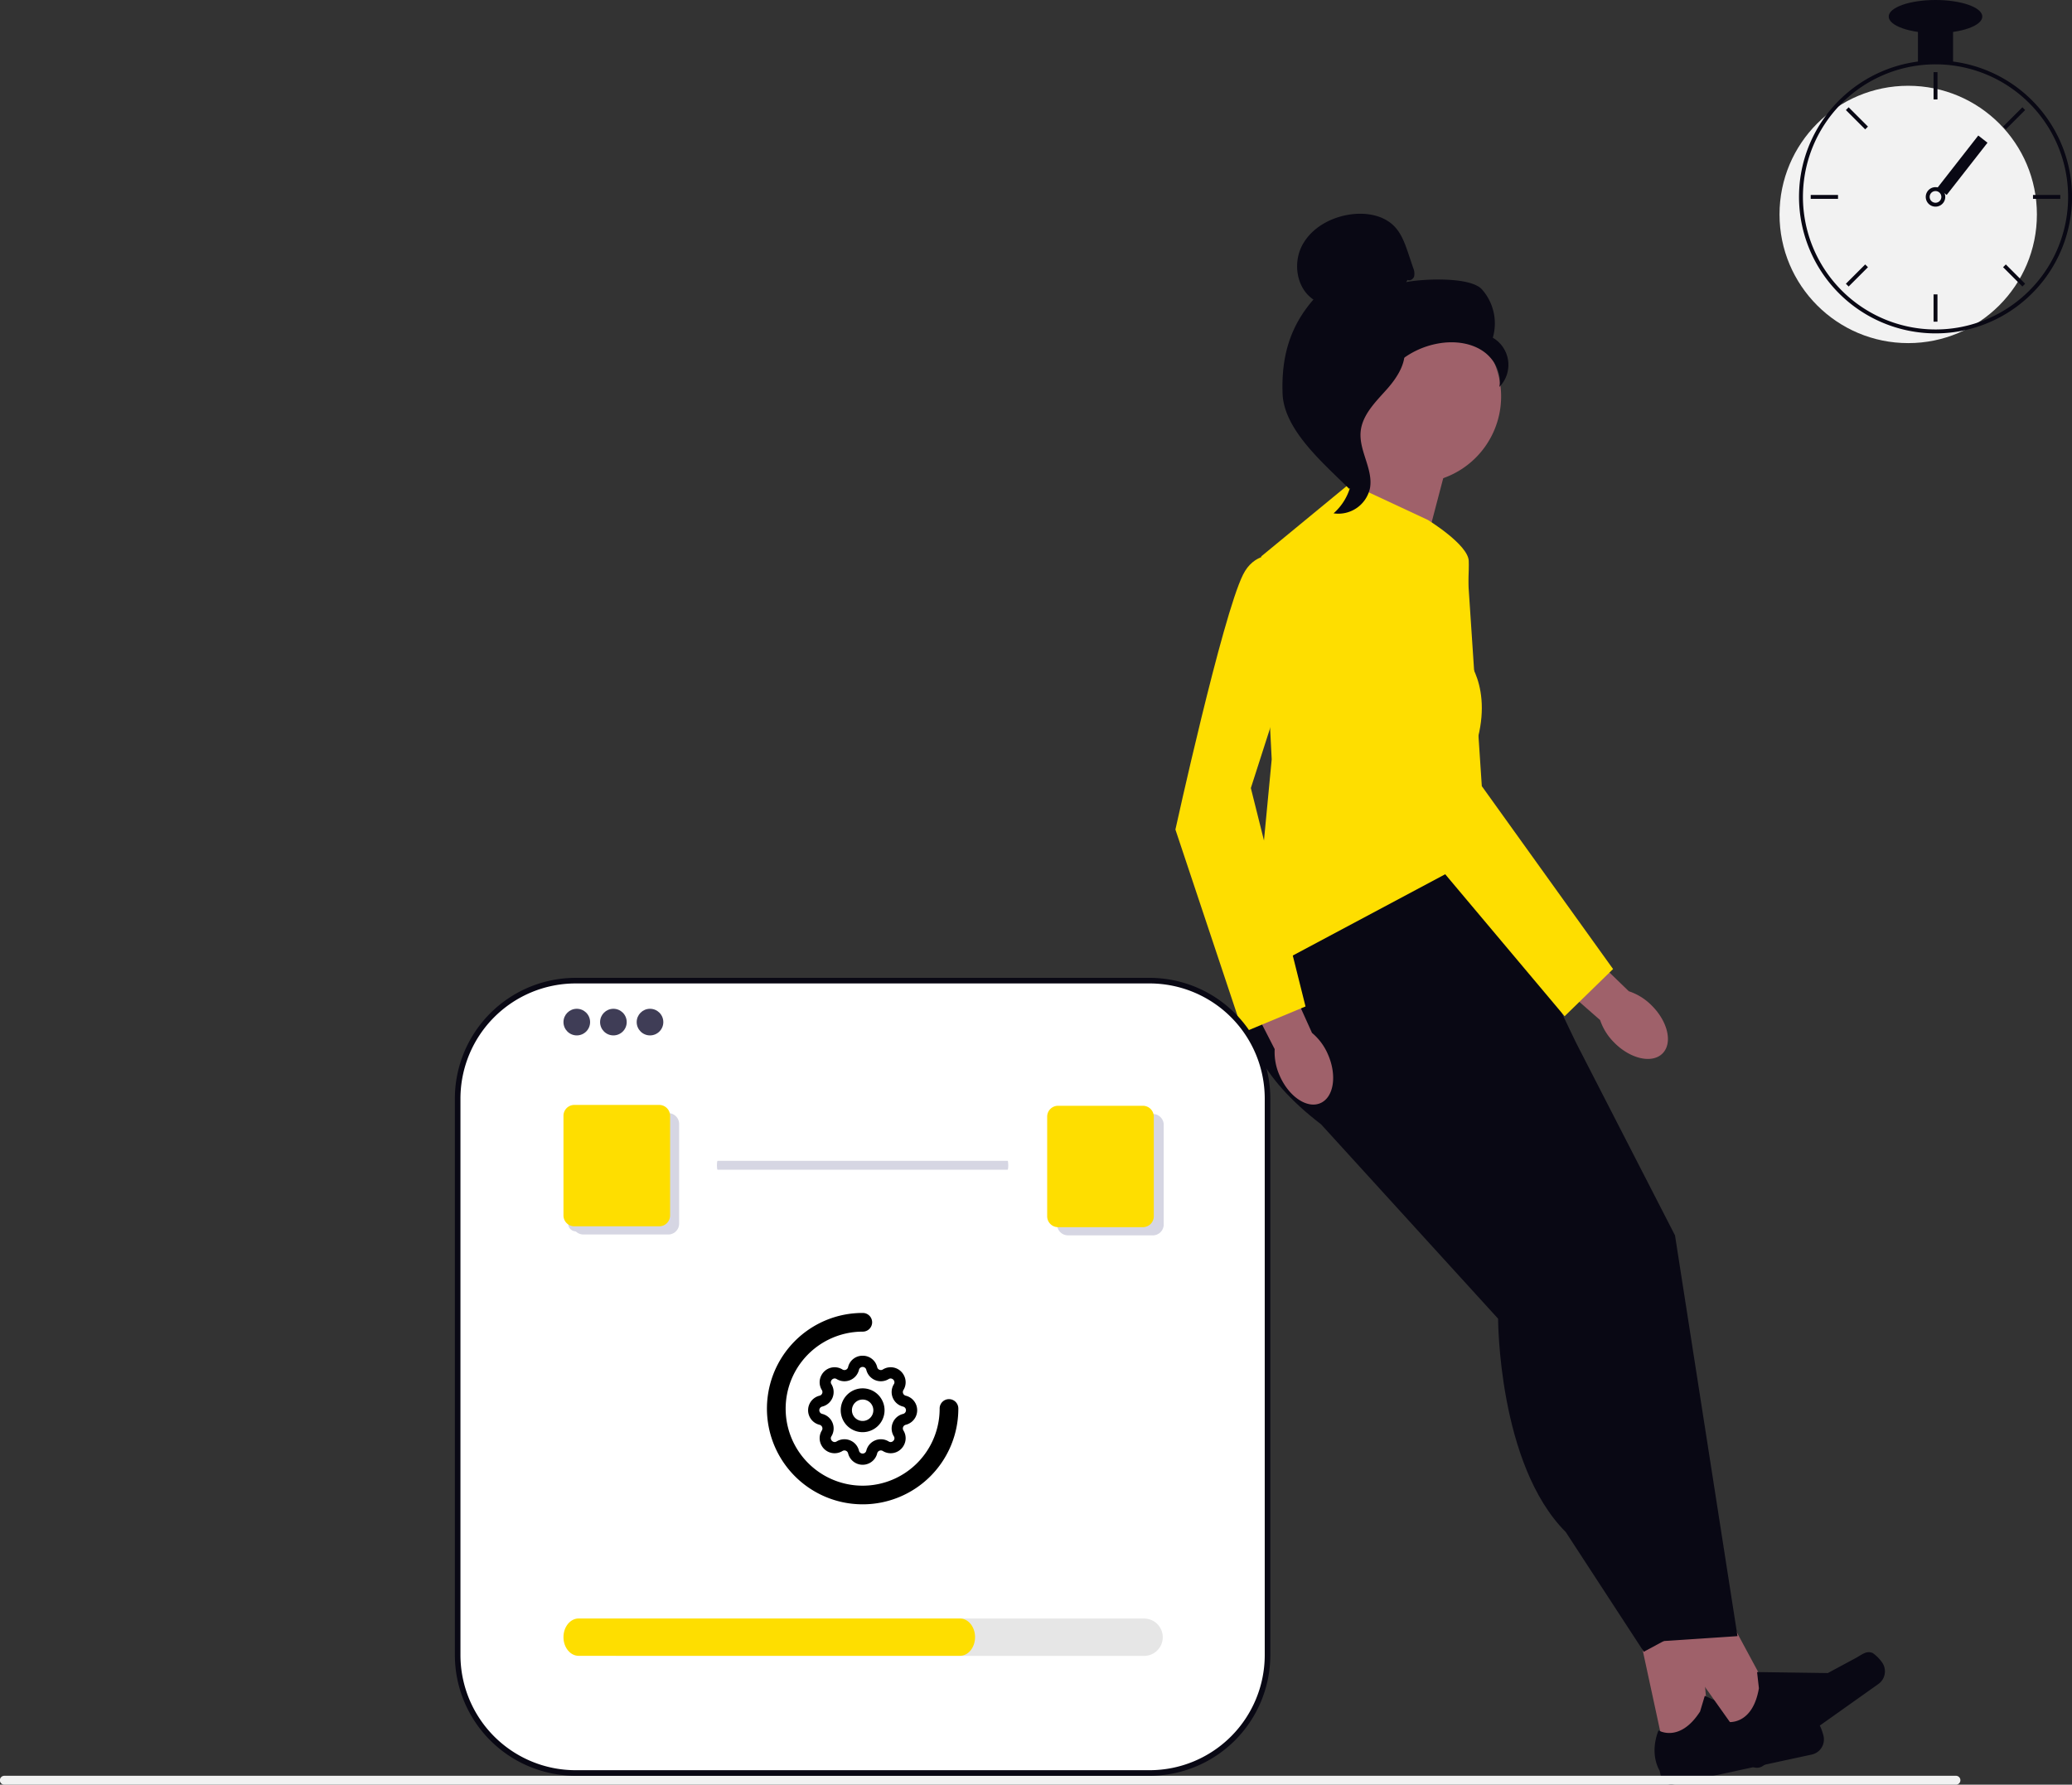 <svg xmlns="http://www.w3.org/2000/svg" width="800" height="689.157" viewBox="0 0 800 689.157" xmlns:xlink="http://www.w3.org/1999/xlink" role="img" artist="Katerina Limpitsouni" source="https://undraw.co/"><rect x="0" y="0" width="800" height="689.157" fill="#333333" stroke="none"/><g transform="translate(-483.74 -230.787)"><path d="M497.038,319.075a12.974,12.974,0,0,1-11.368-6.723l-14.614-26.458A13,13,0,0,1,483.1,266.635l26.53,1.356a13.1,13.1,0,0,1,11.31,7.92l7.747,18.322a13.005,13.005,0,0,1-7.733,17.355l-19.649,6.78a12.869,12.869,0,0,1-4.256.721Z" transform="translate(588.026 431.341)" fill="#090814"/><path d="M523.917,436.17l17.244-3.722-6.176-68.24L509.56,369.7Z" transform="translate(603.058 473.479)" fill="#9f616a"/><path d="M579.138,404.969h0c.738.786,1.652,3.641,1.877,4.7h0a5.965,5.965,0,0,1-4.588,7.106l-53.369,11.534a4.1,4.1,0,0,1-4.861-3.128l-.481-2.23s-4.091-6.112-.433-15.512c0,0,8.149,4.989,16.057-7.3l1.813-6.031,24.96,11.1,12.255-1.107c2.679-.241,4.925-1.123,6.753.866h.016Z" transform="translate(606.803 491.541)" fill="#090814"/><path d="M552.555,432.377l14.373-10.2-32.516-60.315L513.19,376.906Z" transform="translate(605.251 472.058)" fill="#9f616a"/><path d="M589.348,383.954h0a14.793,14.793,0,0,1,3.561,3.577h0a5.984,5.984,0,0,1-1.412,8.341l-44.53,31.6a4.1,4.1,0,0,1-5.695-.962l-1.315-1.861s-6.16-4.01-6.5-14.1c0,0,9.448,1.38,11.9-13.026l-.706-6.256,27.318.385,10.844-5.839c2.374-1.283,4.09-2.968,6.545-1.861Z" transform="translate(617.497 485.19)" fill="#090814"/><path d="M410.449,211.5s-24.107,32.777,24.107,69.637l98.461-31.464L497.845,176.33,466.7,159.249l-56.263,52.238h0Z" transform="translate(559.261 383.816)" fill="#090814"/><path d="M509.293,225.64l38.172,74.34,24.121,154.738-30.137,2.005L511.3,310.034,458.05,230.66l37.177-17.081" transform="translate(582.999 407.865)" fill="#090814"/><path d="M425.32,230.662v23.356l68.324,75.032s0,56.263,26.126,82.39l30.137,46.222L576.033,443.6,537.861,308.969l-68.324-88.42-44.2,10.113h-.014Z" transform="translate(568.511 410.95)" fill="#090814"/><path d="M477.973,70.743,465.1,119.807l-49.064-9.651s34.234-35.3,29.416-51.387l32.532,11.974h-.014Z" transform="translate(564.403 339.339)" fill="#9f616a"/><path d="M444.692,72.2l30.137,14.066s15.508,9.478,15.8,15.8-1.731,36.456-1.731,36.456,12.06,12.061,4.025,36.167l4.025,40.192L406.52,263.1l8.036-84.395-4.025-78.365,34.162-28.132h0Z" transform="translate(560.189 345.284)" fill="#fede00"/><path d="M419.993,246.26c3.534,8.093,10.575,12.84,15.725,10.589s6.463-10.632,2.943-18.726a22.058,22.058,0,0,0-6.2-8.4l-15.393-34.119-15.855,7.559L418.06,236a22.03,22.03,0,0,0,1.933,10.257Z" transform="translate(557.839 399.911)" fill="#9f616a"/><path d="M442.583,96.937s-22.1-14.066-30.137,2.005S386.32,197.4,386.32,197.4l26.126,78.365,24.107-10.041L415.447,181.39l27.122-84.453h.014Z" transform="translate(551.248 353.712)" fill="#fede00"/><path d="M514.08,236.07c6.261,6.232,14.556,8.05,18.524,4.054s2.092-12.262-4.169-18.495a22.13,22.13,0,0,0-8.858-5.525L492.7,190.049l-11.96,12.868L508.5,227.226a22.056,22.056,0,0,0,5.583,8.829h0Z" transform="translate(593.042 397.45)" fill="#9f616a"/><path d="M476.551,91.87S438.018,90.3,436.46,108.2s24.8,97.8,24.8,97.8l53.162,63.231,18.711-18.221-50.68-70.632L476.566,91.87Z" transform="translate(573.413 353.975)" fill="#fede00"/><path d="M494.038,59.163a33.484,33.484,0,1,1-33.484-33.484,33.481,33.481,0,0,1,33.484,33.484Z" transform="translate(569.285 324.692)" fill="#9f616a"/><path d="M463.243,25.519c.967.563,2.265-.289,2.582-1.371a5.666,5.666,0,0,0-.4-3.289c-.606-1.789-1.2-3.563-1.8-5.352-1.284-3.794-2.64-7.718-5.41-10.6C454.025.547,447.36-.564,441.373.244c-7.689,1.039-15.278,5.194-18.855,12.089s-2.049,16.5,4.415,20.8c-9.219,10.56-12.421,22.332-11.916,36.326s15.768,26.891,25.722,36.759c2.222-1.342,4.241-7.66,3.015-9.954s.534-4.948-.981-7.069-2.784,1.255-1.255-.851c.967-1.327-2.8-4.371-1.371-5.165,6.939-3.837,9.247-12.493,13.6-19.115a32.552,32.552,0,0,1,23.789-14.3c5.251-.491,10.791.4,15.09,3.448s7.083,8.483,6.088,13.662a12.132,12.132,0,0,0-2.525-19A19.806,19.806,0,0,0,491.981,29.2c-4.487-4.948-22.678-4.1-29.228-2.8l.5-.866h0l-.014-.014Z" transform="translate(563.927 313.325)" fill="#090814"/><path d="M456.176,34.629c-8.67.938-14.931,8.454-20.226,15.393-3.044,4-6.247,8.411-6.16,13.445.072,5.078,3.477,9.449,5.107,14.253a21.487,21.487,0,0,1-6.247,22.635,12.467,12.467,0,0,0,14.066-9.767c1.255-7.285-4.27-14.325-3.621-21.7.577-6.492,5.7-11.483,10.041-16.345s8.439-11.3,6.434-17.5l.606-.418h0Z" transform="translate(569.985 328.654)" fill="#090814"/><path d="M756.913,519.524a1.712,1.712,0,0,1-1.717,1.717H1.717a1.717,1.717,0,1,1,0-3.433H755.2A1.712,1.712,0,0,1,756.913,519.524Z" transform="translate(483.74 398.703)" fill="#f2f2f2"/><path d="M333.7,234.558H112.041a45.513,45.513,0,0,0-45.513,45.513V495.01a45.513,45.513,0,0,0,45.513,45.513H333.7a45.513,45.513,0,0,0,45.513-45.513V280.071A45.513,45.513,0,0,0,333.7,234.558Z" transform="translate(593.591 374.509)" fill="#fff"/><path d="M333.778,541.678H112.119a46.644,46.644,0,0,1-46.591-46.591V280.149a46.644,46.644,0,0,1,46.591-46.591h221.66a46.644,46.644,0,0,1,46.591,46.591V495.087A46.644,46.644,0,0,1,333.778,541.678ZM112.119,235.714a44.486,44.486,0,0,0-44.436,44.436V495.087a44.485,44.485,0,0,0,44.436,44.435h221.66a44.485,44.485,0,0,0,44.436-44.435V280.149a44.486,44.486,0,0,0-44.436-44.436Z" transform="translate(593.841 374.83)" fill="#090814"/><circle cx="5.14" cy="5.14" r="5.14" transform="translate(701.298 620.33)" fill="#3f3d56"/><circle cx="5.14" cy="5.14" r="5.14" transform="translate(715.434 620.33)" fill="#3f3d56"/><circle cx="5.14" cy="5.14" r="5.14" transform="translate(729.568 620.33)" fill="#3f3d56"/><path d="M583.608,277.962H380.288a7.213,7.213,0,0,1,0-14.426h203.32a7.213,7.213,0,0,1,0,14.426Z" transform="translate(341.862 592.253)" fill="#e6e6e6"/><path d="M508.625,277.962H361.433c-3.237,0-5.862-3.229-5.862-7.213s2.624-7.213,5.862-7.213H508.625c3.237,0,5.862,3.229,5.862,7.213S511.863,277.962,508.625,277.962Z" transform="translate(345.723 592.225)" fill="#fede00"/><g transform="translate(0 13.309)"><path d="M37.447,74.395A36.956,36.956,0,0,1,23.065,3.4,36.719,36.719,0,0,1,37.447.5a3.607,3.607,0,1,1,0,7.213A29.743,29.743,0,0,0,25.875,64.846a29.724,29.724,0,0,0,41.307-27.4,3.607,3.607,0,1,1,7.213,0A36.92,36.92,0,0,1,37.447,74.395Z" transform="translate(779.357 723.979)"/><g transform="translate(791.615 736.859)"><path d="M0,0H50.38V50.38H0Z" fill="none"/><path d="M22.556,1.5a5.7,5.7,0,0,1,5.619,4.418,1.455,1.455,0,0,0,2.172.9,5.735,5.735,0,0,1,8.081,2.143,5.681,5.681,0,0,1-.131,5.8,1.455,1.455,0,0,0,.9,2.171,5.782,5.782,0,0,1,0,11.238,1.455,1.455,0,0,0-.9,2.172,5.68,5.68,0,0,1,.132,5.8,5.735,5.735,0,0,1-8.08,2.145,1.455,1.455,0,0,0-2.171.9,5.782,5.782,0,0,1-11.238,0,1.455,1.455,0,0,0-2.172-.9,5.735,5.735,0,0,1-8.081-2.143,5.681,5.681,0,0,1,.131-5.8,1.455,1.455,0,0,0-.9-2.171,5.782,5.782,0,0,1,0-11.238,1.455,1.455,0,0,0,.9-2.172,5.68,5.68,0,0,1-.132-5.8,5.735,5.735,0,0,1,8.08-2.146,1.437,1.437,0,0,0,.755.216,1.457,1.457,0,0,0,1.416-1.115A5.7,5.7,0,0,1,22.556,1.5Zm7.033,9.859a5.783,5.783,0,0,1-5.62-4.421,1.454,1.454,0,0,0-2.826,0,5.777,5.777,0,0,1-8.626,3.574,1.478,1.478,0,0,0-.77-.237,1.549,1.549,0,0,0-1.288.8,1.336,1.336,0,0,0,.055,1.432,5.783,5.783,0,0,1-3.576,8.63,1.454,1.454,0,0,0,0,2.826A5.783,5.783,0,0,1,10.512,32.6a1.337,1.337,0,0,0-.054,1.433,1.549,1.549,0,0,0,1.287.8,1.475,1.475,0,0,0,.768-.236,5.783,5.783,0,0,1,8.63,3.576,1.454,1.454,0,0,0,2.826,0A5.783,5.783,0,0,1,32.6,34.6a1.477,1.477,0,0,0,.768.236,1.548,1.548,0,0,0,1.287-.8A1.336,1.336,0,0,0,34.6,32.6a5.783,5.783,0,0,1,3.576-8.63,1.454,1.454,0,0,0,0-2.826A5.783,5.783,0,0,1,34.6,12.516a1.337,1.337,0,0,0,.054-1.433,1.548,1.548,0,0,0-1.287-.8,1.476,1.476,0,0,0-.768.236A5.781,5.781,0,0,1,29.59,11.359Z" transform="translate(2.634 2.634)"/><path d="M15.961,24.423a8.461,8.461,0,1,1,8.461-8.461A8.471,8.471,0,0,1,15.961,24.423Zm-4.134-8.461a4.134,4.134,0,1,0,4.134-4.134A4.138,4.138,0,0,0,11.828,15.961Z" transform="translate(9.229 9.229)"/></g></g><ellipse cx="49.687" cy="49.686" rx="49.687" ry="49.686" transform="translate(1170.815 263.909)" fill="#f2f2f2"/><path d="M287.421,161.623a53.706,53.706,0,0,0-13.551,0,52.835,52.835,0,0,0-43.6,36.768,52.115,52.115,0,0,0-2.289,13.566c-.023.64-.038,1.287-.038,1.935a52.751,52.751,0,0,0,52.7,52.7c1.122,0,2.243-.038,3.35-.105a52.12,52.12,0,0,0,7.724-1.069,52.7,52.7,0,0,0-4.3-103.792Zm9.719,100.735h-.008A50.669,50.669,0,0,1,284,264.97c-1.107.075-2.228.113-3.35.113a51.255,51.255,0,0,1-51.192-51.192c0-.647.015-1.295.038-1.935a51.192,51.192,0,1,1,67.649,50.4Z" transform="translate(950.396 92.93)" fill="#090814"/><rect width="1.506" height="10.54" transform="translate(1230.29 258.64)" fill="#090814"/><g transform="translate(703.114 660.618)"><path d="M476.164,209.052H443.385a4.2,4.2,0,0,0-4.192,4.192v38.489a4.2,4.2,0,0,0,4.192,4.192h32.779a4.2,4.2,0,0,0,4.192-4.192V213.244A4.2,4.2,0,0,0,476.164,209.052Z" transform="translate(-437.513 -209.052)" fill="#d6d6e3"/><path d="M488.812,222.906H456.032a2.989,2.989,0,0,0-2.985,2.985V264.38a2.989,2.989,0,0,0,2.985,2.985h32.779a2.988,2.988,0,0,0,2.985-2.985V225.891A2.988,2.988,0,0,0,488.812,222.906Z" transform="translate(-453.047 -221.699)" fill="#d6d6e3"/></g><rect width="1.506" height="10.54" transform="translate(1196.439 273.286) rotate(-45)" fill="#090814"/><rect width="1.506" height="10.54" transform="translate(1182.86 307.574) rotate(-90)" fill="#090814"/><rect width="1.506" height="10.54" transform="translate(1197.504 341.423) rotate(-135)" fill="#090814"/><rect width="1.506" height="10.54" transform="translate(1258.191 280.736) rotate(-135)" fill="#090814"/><rect width="1.506" height="10.54" transform="translate(1268.684 307.574) rotate(-90)" fill="#090814"/><rect width="1.506" height="10.54" transform="translate(1257.128 333.967) rotate(-45)" fill="#090814"/><rect width="1.506" height="10.54" transform="translate(1230.29 344.463)" fill="#090814"/><path d="M312.108,240.085a3.764,3.764,0,0,0-4.517,0,3.874,3.874,0,0,0-1.077,1.265,3.764,3.764,0,1,0,5.594-1.265Zm-2.258,5.27a2.265,2.265,0,0,1-2.259-2.258,2.3,2.3,0,0,1,.4-1.28,2.256,2.256,0,1,1,1.859,3.538Z" transform="translate(921.191 63.725)" fill="#090814"/><rect width="13.551" height="13.551" transform="translate(1224.266 241.325)" fill="#090814"/><ellipse cx="18.068" cy="6.399" rx="18.068" ry="6.399" transform="translate(1212.973 230.787)" fill="#090814"/><rect width="4.517" height="25.596" transform="translate(1247.554 283.12) rotate(38)" fill="#090814"/><g transform="translate(701.296 657.457)"><path d="M476.164,209.052H443.385a4.2,4.2,0,0,0-4.192,4.192v38.489a4.2,4.2,0,0,0,4.192,4.192h32.779a4.2,4.2,0,0,0,4.192-4.192V213.244A4.2,4.2,0,0,0,476.164,209.052Z" transform="translate(-439.193 -209.052)" fill="#fede00"/><path d="M488.812,222.906H456.032a2.989,2.989,0,0,0-2.985,2.985V264.38a2.989,2.989,0,0,0,2.985,2.985h32.779a2.988,2.988,0,0,0,2.985-2.985V225.891A2.988,2.988,0,0,0,488.812,222.906Z" transform="translate(-451.842 -221.699)" fill="#fede00"/></g><path d="M112.5,519.524c0,.952-.114,1.717-.255,1.717H.255c-.142,0-.255-.765-.255-1.717s.114-1.717.255-1.717H112.243C112.385,517.808,112.5,518.572,112.5,519.524Z" transform="translate(760.54 161.233)" fill="#d6d6e3"/><g transform="translate(888.056 657.786)"><g transform="translate(3.833 3.159)"><path d="M476.164,209.052H443.385a4.2,4.2,0,0,0-4.192,4.192v38.489a4.2,4.2,0,0,0,4.192,4.192h32.779a4.2,4.2,0,0,0,4.192-4.192V213.244A4.2,4.2,0,0,0,476.164,209.052Z" transform="translate(-439.193 -209.052)" fill="#d6d6e3"/><path d="M488.812,222.906H456.032a2.989,2.989,0,0,0-2.985,2.985V264.38a2.989,2.989,0,0,0,2.985,2.985h32.779a2.988,2.988,0,0,0,2.985-2.985V225.891A2.988,2.988,0,0,0,488.812,222.906Z" transform="translate(-451.842 -221.699)" fill="#d6d6e3"/></g><g transform="translate(0 0)"><path d="M476.164,209.052H443.385a4.2,4.2,0,0,0-4.192,4.192v38.489a4.2,4.2,0,0,0,4.192,4.192h32.779a4.2,4.2,0,0,0,4.192-4.192V213.244A4.2,4.2,0,0,0,476.164,209.052Z" transform="translate(-439.193 -209.052)" fill="#fede00"/><path d="M488.812,222.906H456.032a2.989,2.989,0,0,0-2.985,2.985V264.38a2.989,2.989,0,0,0,2.985,2.985h32.779a2.988,2.988,0,0,0,2.985-2.985V225.891A2.988,2.988,0,0,0,488.812,222.906Z" transform="translate(-451.842 -221.699)" fill="#fede00"/></g></g></g></svg>